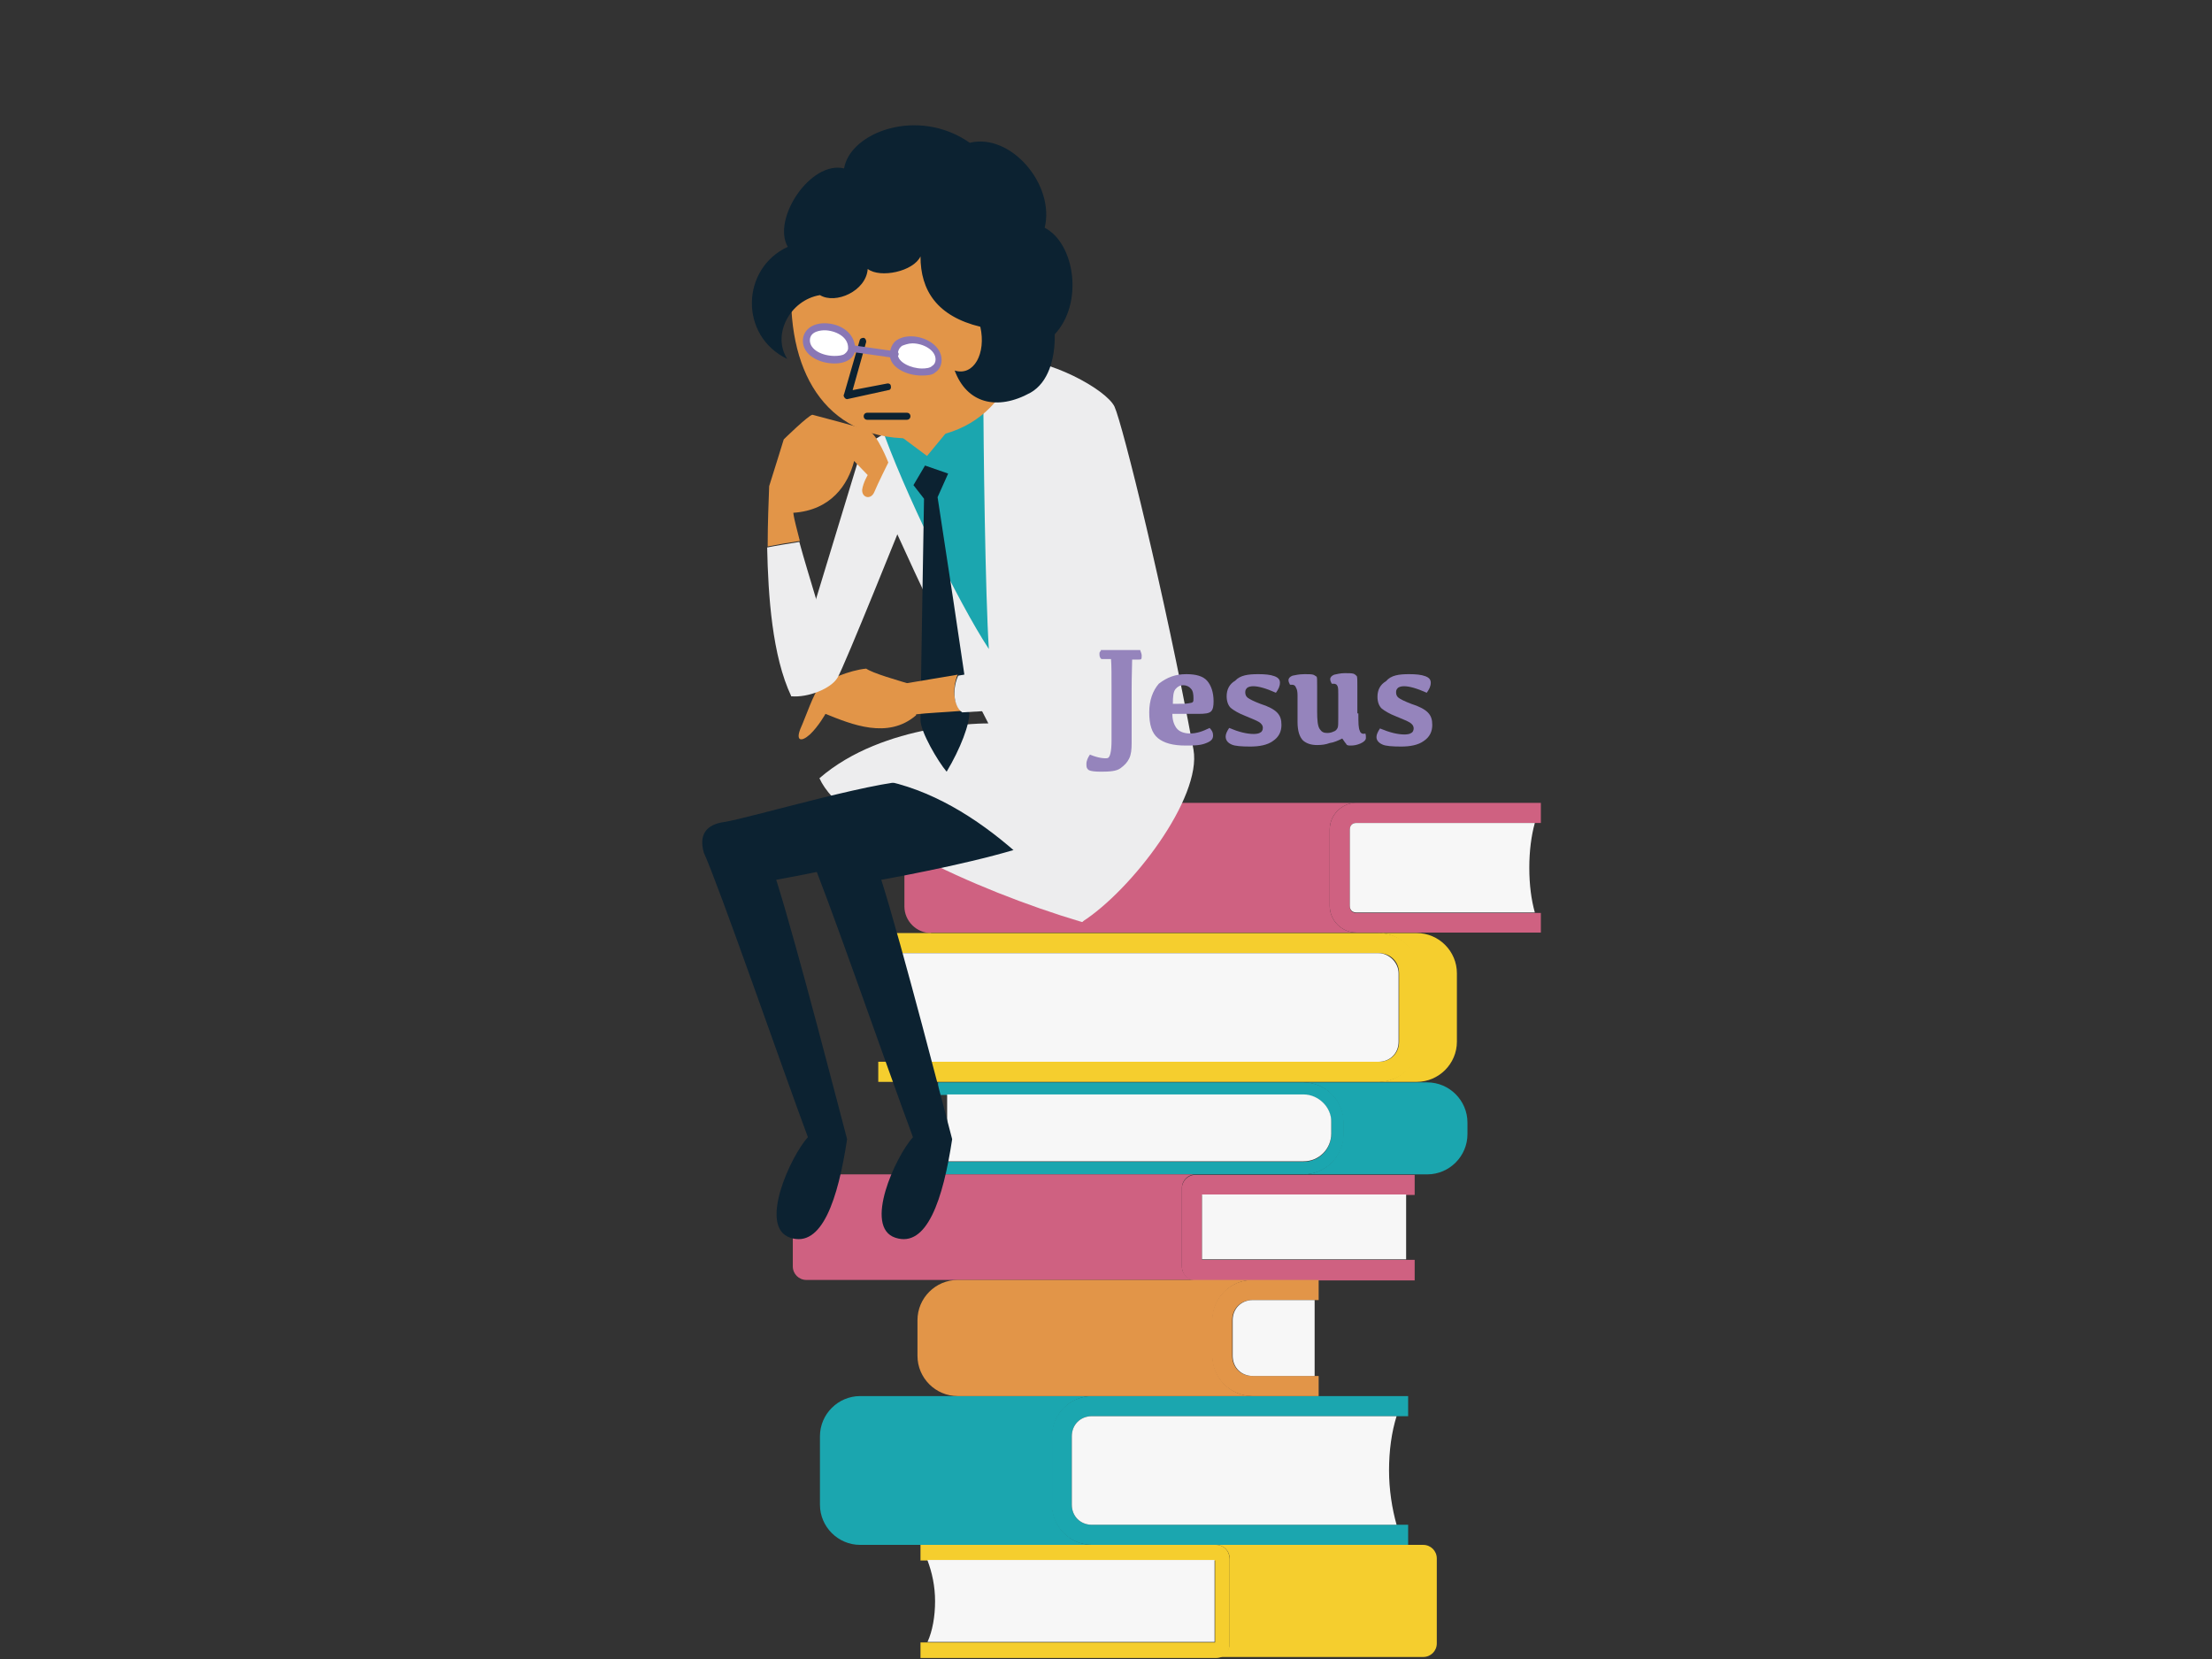 <?xml version="1.0" encoding="utf-8"?>
<!-- Generator: Adobe Illustrator 26.0.2, SVG Export Plug-In . SVG Version: 6.00 Build 0)  -->
<svg version="1.1" id="レイヤー_1" xmlns="http://www.w3.org/2000/svg" xmlns:xlink="http://www.w3.org/1999/xlink" x="0px"
	 y="0px" viewBox="0 0 440 330" style="enable-background:new 0 0 440 330;" xml:space="preserve" preserveAspectRatio="xMinYMid" width="440" height="330">
<rect x="0" y="0" width="440" height="330" fill="#333333" stroke="none"/>
<style type="text/css">
	.st0{fill:#CF6181;}
	.st1{fill:#F5CE2E;}
	.st2{fill:#1BA6AF;}
	.st3{fill:#F7F7F7;}
	.st4{fill:#E29548;}
	.st5{fill:#EDEDEE;}
	.st6{fill:#0C2231;}
	.st7{fill:#FFFFFF;}
	.st8{fill:#8977B5;}
	.st9{fill:#9584BC;}
</style>
<g>
	<path class="st0" d="M306.5,181.6h-36.7c-0.8,0-1.3-0.5-1.3-1.3V165c0-0.8,0.5-1.3,1.3-1.3h36.7v-4h-36.7c-2.9,0-5.3,2.4-5.3,5.3
		v15.2c0,2.9,2.4,5.3,5.3,5.3h36.7V181.6z"/>
	<path class="st0" d="M185.2,185.6c-2.9,0-5.3-2.4-5.3-5.3V165c0-2.9,2.4-5.3,5.3-5.3h84.6c-2.9,0-5.3,2.4-5.3,5.3v15.2
		c0,2.9,2.4,5.3,5.3,5.3H185.2z"/>
	<path class="st1" d="M174.7,189.6h99.6c2.3,0,4,1.7,4,4v13.6c0,2.3-1.7,4-4,4h-99.6v4h99.6c4.4,0,8-3.6,8-8v-13.6c0-4.4-3.6-8-8-8
		h-99.6V189.6z"/>
	<path class="st1" d="M281.8,185.6c4.4,0,8,3.6,8,8v13.6c0,4.4-3.6,8-8,8h-7.7c4.4,0,8-3.6,8-8v-13.6c0-4.4-3.6-8-8-8H281.8z"/>
	<path class="st2" d="M280.2,303.3h-63c-2.3,0-4-1.7-4-4v-13.6c0-2.3,1.7-4,4-4h62.9v-4h-62.9c-4.4,0-8,3.6-8,8v13.6
		c0,4.4,3.6,8,8,8h62.9v-4H280.2z"/>
	<path class="st2" d="M171.1,307.3c-4.4,0-8-3.6-8-8v-13.6c0-4.4,3.6-8,8-8h46.2c-4.4,0-8,3.6-8,8v13.6c0,4.4,3.6,8,8,8H171.1z"/>
	<path class="st3" d="M304.2,172.6c0-3.3,0.4-6.4,1.1-8.9h-35.5c-0.8,0-1.3,0.5-1.3,1.3v15.2c0,0.8,0.5,1.3,1.3,1.3h35.5
		C304.6,179,304.2,176,304.2,172.6z"/>
	<path class="st2" d="M259.3,215.3h-72.7v2.5h72.7c3.1,0,5.5,2.5,5.5,5.5v2.3c0,3.1-2.5,5.5-5.5,5.5h-72.7v2.5h72.7c4.4,0,8-3.6,8-8
		v-2.3C267.3,218.9,263.7,215.3,259.3,215.3z"/>
	<path class="st2" d="M283.9,215.3c4.4,0,8,3.6,8,8v2.3c0,4.4-3.6,8-8,8h-24.7c4.4,0,8-3.6,8-8v-2.3c0-4.4-3.6-8-8-8H283.9z"/>
	<path class="st3" d="M259.3,217.7h-70.9v13.3h70.9c3.1,0,5.5-2.5,5.5-5.5v-2.3C264.9,220.3,262.3,217.7,259.3,217.7z"/>
	<path class="st0" d="M281.4,250.6h-42.3v-12.9h42.3v-4h-43.6c-1.5,0-2.7,1.2-2.7,2.7v15.6c0,1.5,1.2,2.7,2.7,2.7h43.6V250.6z"/>
	<path class="st0" d="M160.4,254.6c-1.5,0-2.7-1.2-2.7-2.7v-15.6c0-1.5,1.2-2.7,2.7-2.7h77.4c-1.5,0-2.7,1.2-2.7,2.7v15.6
		c0,1.5,1.2,2.7,2.7,2.7H160.4z"/>
	<rect x="239.1" y="237.6" class="st3" width="40.6" height="12.9"/>
	<path class="st4" d="M262.3,273.7h-13.2c-2.3,0-4-1.7-4-4v-7.1c0-2.3,1.7-4,4-4h13.2v-4h-13.2c-4.4,0-8,3.6-8,8v7.1
		c0,4.4,3.6,8,8,8h13.2V273.7z"/>
	<path class="st3" d="M261.5,273.7h-12.3c-2.3,0-4-1.7-4-4v-7.1c0-2.3,1.7-4,4-4h12.3V273.7z"/>
	<path class="st4" d="M190.5,254.6c-4.4,0-8,3.6-8,8v7.1c0,4.4,3.6,8,8,8h58.7c-4.4,0-8-3.6-8-8v-7.1c0-4.4,3.6-8,8-8H190.5z"/>
	<path class="st3" d="M276.3,292.5c0-3.9,0.5-7.6,1.5-10.8h-60.6c-2.3,0-4,1.7-4,4v13.6c0,2.3,1.7,4,4,4h60.6
		C276.9,300.1,276.3,296.3,276.3,292.5z"/>
	<path class="st1" d="M241.9,307.3h-58.8v3.1h58.6v16.3h-58.6v3.1h58.8c1.5,0,2.7-1.2,2.7-2.7v-16.9
		C244.6,308.5,243.4,307.3,241.9,307.3z"/>
	<path class="st1" d="M283.1,307.3c1.5,0,2.7,1.2,2.7,2.7v16.9c0,1.5-1.2,2.7-2.7,2.7h-41.2c1.5,0,2.7-1.2,2.7-2.7V310
		c0-1.5-1.2-2.7-2.7-2.7H283.1z"/>
	<path class="st3" d="M184.5,310.4c0.9,2.4,1.5,5.1,1.5,8.1s-0.5,5.9-1.5,8.1h57.1v-16.3H184.5L184.5,310.4z"/>
	<path class="st3" d="M274.2,189.6h-97.1c0.5,3.2,0.9,6.9,0.9,10.8s-0.4,7.6-0.9,10.8h97.1c2.3,0,4-1.7,4-4v-13.6
		C278.2,191.5,276.3,189.6,274.2,189.6z"/>
	<path class="st5" d="M200.5,71.4c8-0.3,19.6,6.1,21.2,9.5c1.6,3.5,10,37.4,15.7,68.2c1.7,9.6-12.3,28-22.2,34.3
		c-21.9-6.5-47.9-18.9-52.2-28.6c12.9-11.2,33.6-10.9,33.6-10.9c-8.1-15.6-22.6-46.6-25.4-54.8L200.5,71.4z"/>
	<path class="st2" d="M195.6,76.8c0,11.6,0.4,41.8,1.1,52.3c-6-9.1-17.2-32-21.5-44.6L195.6,76.8z"/>
	<path class="st4" d="M180.9,87.2c16.9,0,24.7-13.6,23.2-32.2c-1.5-18.4-14.5-24.6-23.2-24.6s-21.9,6.1-23.4,24.6
		C156.2,73.6,164,87.2,180.9,87.2z"/>
	<path class="st6" d="M168.5,79.4c-0.1,0-0.4-0.1-0.5-0.3c-0.1-0.1-0.3-0.4-0.1-0.7l3.1-10.7c0.1-0.4,0.5-0.5,0.8-0.5
		c0.4,0.1,0.5,0.5,0.5,0.8l-2.7,9.6l6.8-1.3c0.4-0.1,0.8,0.1,0.8,0.5c0.1,0.4-0.1,0.8-0.5,0.8L168.5,79.4L168.5,79.4z"/>
	<path class="st6" d="M180.4,83.5h-7.9c-0.4,0-0.7-0.3-0.7-0.7c0-0.4,0.3-0.7,0.7-0.7h7.9c0.4,0,0.7,0.3,0.7,0.7
		C181.1,83.2,180.8,83.5,180.4,83.5z"/>
	<g>
		<path class="st7" d="M160.5,67.7c0-4.3,9.1-3.3,9.1,1.6C169.5,73,160.5,72,160.5,67.7z"/>
		<path class="st8" d="M166,72.3c-3.1,0-6.3-1.7-6.3-4.5c0-2,1.7-3.5,4.3-3.5c3.1,0,6.1,1.9,6.1,5.1C170.1,71.1,168.5,72.3,166,72.3
			z M164,65.7c-0.5,0-2.9,0.1-2.9,2s2.5,3.1,4.9,3.1c0.8,0,1.6-0.1,2-0.4s0.7-0.7,0.7-1.1C168.8,66.9,166,65.7,164,65.7z"/>
	</g>
	<g>
		<path class="st7" d="M186.8,71.5c0-4.3-9.1-5.9-9.1-0.9C177.9,74.2,186.8,75.8,186.8,71.5z"/>
		<path class="st8" d="M183.3,74.7c-3.1,0-6.3-1.7-6.3-4.1c0-1.2,0.5-2.3,1.3-2.9c0.8-0.5,1.7-0.8,2.9-0.8c2.9,0,6.1,1.9,6.1,4.7
			c0,1.1-0.5,2-1.3,2.5C185.5,74.6,184.5,74.7,183.3,74.7z M181.5,68.3c-0.8,0-1.6,0.3-2.1,0.5c-0.5,0.4-0.8,0.9-0.8,1.7
			c0,1.6,2.7,2.8,4.8,2.8c0.8,0,1.6-0.1,2-0.5c0.5-0.3,0.7-0.8,0.7-1.3C186.1,69.6,183.6,68.3,181.5,68.3z"/>
	</g>
	<path class="st8" d="M177.9,71.2C177.9,71.2,177.7,71.2,177.9,71.2l-8.4-1.2c-0.4,0-0.7-0.4-0.5-0.8c0-0.4,0.4-0.7,0.8-0.5l8.4,1.2
		c0.4,0,0.7,0.4,0.5,0.8C178.5,70.9,178.1,71.2,177.9,71.2z"/>
	<path class="st6" d="M207.8,45.3c2.1-8.5-6.7-18.9-14.9-16.9c-10.3-7.2-23.8-2.1-25,5.1c-6.7-1.6-14.4,10.1-11.2,15.6
		c-9.3,4.3-9.7,17.7-0.1,22.3c-3.1-4.8,0.5-11.7,6.5-12.7c3.1,1.9,9.2-0.8,9.5-5.2c2.5,1.9,9.1,0.5,10.5-2.5c0,6.8,3.3,11.9,11.9,14
		c1.2,5.3-1.3,9.9-5.1,8.7c2.4,6.5,8.4,8.1,15.1,4.4c3.5-2,4.9-6.7,4.8-11.6C215.6,60.3,213.8,48.4,207.8,45.3z"/>
	<polygon class="st4" points="178.9,86.6 184.4,90.7 189.6,84.4 	"/>
	<path class="st4" d="M183.2,136.7c-5.2-1.5-9.6-2.8-10.9-3.7c-3.3,0.3-8,2.3-9.2,3.5c-1.2,1.2-2.9,6.3-3.9,8.5
		c-0.9,2.3,0.1,2.7,1.9,1.1c1.7-1.6,3.1-4.1,3.1-4.1c5.2,2.1,12.4,5.1,18,0.3"/>
	<path class="st6" d="M160.9,169.6c3.2,7.1,15.5,42.6,20.7,56.6c-3.5,3.9-9.9,17.9-3.5,20c6.3,2.1,9.5-7.7,11.3-19.6
		c-1.2-4.5-10-38.7-14.1-51.6c0,0,15.9-2.8,26.6-6c4.5-1.3,7.3-12.5,1.9-13.6c-5.5-1.1-33.6,7.3-38.8,8.1
		C161.3,164,159.8,166.1,160.9,169.6"/>
	<path class="st6" d="M140,169.6c3.2,7.1,15.5,42.6,20.7,56.6c-3.5,3.9-9.9,17.9-3.5,20c6.3,2.1,9.5-7.7,11.3-19.6
		c-1.2-4.5-10-38.7-14.1-51.6c0,0,15.9-2.8,26.6-6c4.5-1.3,7.3-12.5,1.9-13.6c-5.5-1.1-33.6,7.3-38.8,8.1
		C140.4,164,139,166.1,140,169.6"/>
	<path class="st5" d="M163.2,154.8c21.6-2.9,39.8,13.7,52.2,28.6c3.1-10.1-1.1-26.7-5.2-29.1C206,152,185.3,149,163.2,154.8z"/>
	<path class="st6" d="M184,92.6l-2.3,3.9l2.1,2.7c0,0-0.7,41.5-0.7,44c0,2.4,3.5,8.3,5.2,10.3c2.7-4.5,4.7-9.6,4.5-12
		c-0.1-2.4-6.3-42.6-6.3-42.6l2.1-4.7L184,92.6z"/>
	<path class="st4" d="M190.5,134.2l-14.3,2.4l5.9,5.5c2.5-0.3,5.6-0.4,9.2-0.7C189.5,140.2,189.5,136.5,190.5,134.2z"/>
	<path class="st5" d="M223,96.8c1.3-8.9-12.5-16-13.3-9.3c-1.3,12.3-2.4,29.5-3.9,44.2l-15.2,2.7c-1.1,2.3-1.1,6,0.8,7.3
		c7.2-0.4,15.7-0.9,23.5-2.1C216.3,135.8,220,116.2,223,96.8z"/>
	<path class="st5" d="M157.4,138.5c3.3,0.3,7.9-1.5,9.2-3.7c1.3-2.1,13.3-32,13.3-32L171.5,89L161,123.5L157.4,138.5z"/>
	<path class="st5" d="M157.4,138.5c2.1,0.3,7.2-7.9,6.8-12c-0.4-3.2-3.3-11.7-5.2-18.7c-1.9,0.3-4.4,0.7-6.4,1.1
		C152.8,118.5,153.6,130.5,157.4,138.5z"/>
	<path class="st4" d="M172.7,85.6c-1.9-0.7-9.6-2.7-11.1-3.1c-0.8,0.1-5.7,4.9-5.7,4.9s-2.1,6.8-2.9,9.3c-0.1,2.9-0.3,7.2-0.3,12
		c2-0.4,4.4-0.8,6.4-1.1c-0.5-2.1-1.1-4-1.3-5.6c7.5-0.5,10.9-5.6,12.1-10.3l2.7,2.8c0,0-0.9,1.5-1.1,2.9c-0.1,1.6,1.7,2.1,2.4,0.5
		c0.7-1.7,2.8-5.9,2.8-5.9S174.5,86.3,172.7,85.6z"/>
	<g>
		<path class="st9" d="M219.2,129.3h7.6c0.1,0.4,0.3,0.7,0.3,1.1c0,0.3,0,0.5-0.1,0.7c-0.1,0.1-0.3,0.1-0.5,0.1h-1.3
			c0,1.2-0.1,3.1-0.1,5.9v10.7c0,1.3-0.1,2.3-0.5,3.1c-0.4,0.8-0.9,1.3-1.7,1.9s-2.1,0.7-3.9,0.7c-1.2,0-2-0.1-2.4-0.3
			c-0.4-0.3-0.5-0.5-0.5-1.2c0-0.7,0.3-1.3,0.7-1.9c1.7,0.7,2.9,0.8,3.5,0.7c0.5-0.1,0.8-1.3,0.8-3.5v-10.3c0-2.7,0-4.7-0.1-5.9
			h-1.9c-0.4-0.3-0.4-0.7-0.4-1.1c0-0.3,0.1-0.4,0.3-0.5C218.8,129.3,219,129.3,219.2,129.3z"/>
		<path class="st9" d="M236,134.1c1.9,0,3.3,0.4,4.1,1.3s1.3,2.3,1.3,4.1c0,0.9-0.1,1.6-0.5,2c-0.4,0.4-1.2,0.5-2.5,0.5h-5.2
			c0,1.2,0.3,2.1,0.8,2.8c0.5,0.7,1.5,1.1,2.7,1.1c1.3,0,2.5-0.4,3.9-1.1c0.5,0.5,0.7,0.9,0.7,1.5c0,0.8-0.5,1.2-1.6,1.6
			c-1.1,0.4-2.4,0.4-3.9,0.4c-2.5,0-4.3-0.5-5.5-1.5s-1.7-2.7-1.7-5.1c0-2.4,0.7-4.3,1.9-5.7C232.2,134.7,233.8,134.1,236,134.1z
			 M235.4,136.3c-0.7,0-1.2,0.3-1.6,0.8c-0.4,0.5-0.5,1.5-0.5,2.9h0.7c1.1,0,1.9,0,2.4-0.1c0.5-0.1,0.8-0.1,0.9-0.3
			c0.1-0.1,0.1-0.4,0.1-0.7c0-0.8-0.1-1.5-0.5-1.9C236.6,136.6,236,136.3,235.4,136.3z"/>
		<path class="st9" d="M250.3,134.1c1.3,0,2.4,0.1,3.2,0.4c0.8,0.3,1.1,0.7,1.1,1.3c0,0.7-0.3,1.3-0.8,2c-2-0.9-3.5-1.3-4.5-1.3
			c-0.5,0-0.9,0.1-1.2,0.3c-0.3,0.3-0.4,0.5-0.4,0.9s0.1,0.8,0.5,1.1c0.4,0.3,1.2,0.7,2.5,1.2c1.6,0.5,2.7,1.1,3.3,1.7
			c0.7,0.7,0.9,1.5,0.9,2.5c0,1.3-0.5,2.4-1.7,3.2c-1.1,0.8-2.7,1.1-4.5,1.1c-1.7,0-3.1-0.1-3.7-0.4c-0.7-0.3-1.2-0.8-1.2-1.6
			c0-0.5,0.3-1.1,0.7-1.7c1.9,0.8,3.5,1.2,4.9,1.2c0.5,0,1.1-0.1,1.3-0.3c0.3-0.1,0.5-0.5,0.5-0.9c0-0.5-0.3-0.9-0.8-1.2
			c-0.5-0.3-1.5-0.7-2.7-1.2c-1.3-0.5-2.3-1.1-2.9-1.6c-0.5-0.5-0.8-1.3-0.8-2.3c0-1.3,0.5-2.4,1.7-3.1
			C246.7,134.3,248.3,134.1,250.3,134.1z"/>
		<path class="st9" d="M270.2,141.9c0,1.9,0,2.9,0.3,3.5c0.1,0.4,0.5,0.7,1.1,0.5c0.1,0.3,0.1,0.5,0.1,0.9c0,0.4-0.4,0.8-1.1,1.1
			c-0.7,0.3-1.3,0.4-1.9,0.4c-0.4,0-0.8,0-0.9-0.3c-0.1-0.1-0.4-0.5-0.8-1.1c-0.8,0.4-1.7,0.8-2.5,0.9c-0.8,0.3-1.6,0.4-2.5,0.4
			c-1.2,0-2.1-0.3-2.8-0.9c-0.7-0.7-1.1-1.9-1.1-3.7c0-2.8,0-4.7,0-5.3c0-0.7-0.1-1.2-0.3-1.5c-0.1-0.3-0.3-0.5-0.4-0.5
			c-0.1-0.1-0.4-0.1-0.8-0.1c-0.1-0.3-0.3-0.5-0.3-0.9s0.3-0.7,0.8-0.9c0.5-0.1,1.3-0.3,2.4-0.3c0.8,0,1.3,0,1.7,0.1
			c0.3,0.1,0.5,0.3,0.7,0.4c0.1,0.1,0.1,0.8,0.1,2v4.9c0,1.7,0.1,2.9,0.5,3.5s0.8,0.8,1.5,0.8c0.5,0,0.9-0.1,1.3-0.3
			c0.4-0.1,0.7-0.5,0.8-0.8c0.1-0.3,0.1-0.9,0.1-1.9c0-2.4,0-4,0-4.7s0-1.2-0.1-1.5c-0.1-0.3-0.3-0.5-0.4-0.5
			c-0.1-0.1-0.4-0.1-0.8-0.1c-0.1-0.3-0.3-0.5-0.3-0.9c0-0.4,0.3-0.7,0.8-0.9c0.5-0.1,1.2-0.3,2.1-0.3c0.8,0,1.3,0,1.7,0.1
			c0.3,0.1,0.5,0.3,0.7,0.5c0.1,0.3,0.1,0.9,0.1,2V141.9z"/>
		<path class="st9" d="M280.3,134.1c1.3,0,2.4,0.1,3.2,0.4c0.8,0.3,1.1,0.7,1.1,1.3c0,0.7-0.3,1.3-0.8,2c-2-0.9-3.5-1.3-4.5-1.3
			c-0.5,0-0.9,0.1-1.2,0.3c-0.3,0.3-0.4,0.5-0.4,0.9s0.1,0.8,0.5,1.1s1.2,0.7,2.5,1.2c1.6,0.5,2.7,1.1,3.3,1.7
			c0.7,0.7,0.9,1.5,0.9,2.5c0,1.3-0.5,2.4-1.7,3.2c-1.1,0.8-2.7,1.1-4.5,1.1c-1.7,0-3.1-0.1-3.7-0.4c-0.7-0.3-1.2-0.8-1.2-1.5
			c0-0.5,0.3-1.1,0.7-1.7c1.9,0.8,3.5,1.2,4.9,1.2c0.5,0,1.1-0.1,1.3-0.3c0.3-0.1,0.5-0.5,0.5-0.9c0-0.5-0.3-0.9-0.8-1.2
			c-0.5-0.3-1.5-0.7-2.7-1.2c-1.3-0.5-2.3-1.1-2.9-1.6c-0.5-0.5-0.8-1.3-0.8-2.3c0-1.3,0.5-2.4,1.7-3.1
			C276.7,134.3,278.3,134.1,280.3,134.1z"/>
	</g>
</g>
</svg>
